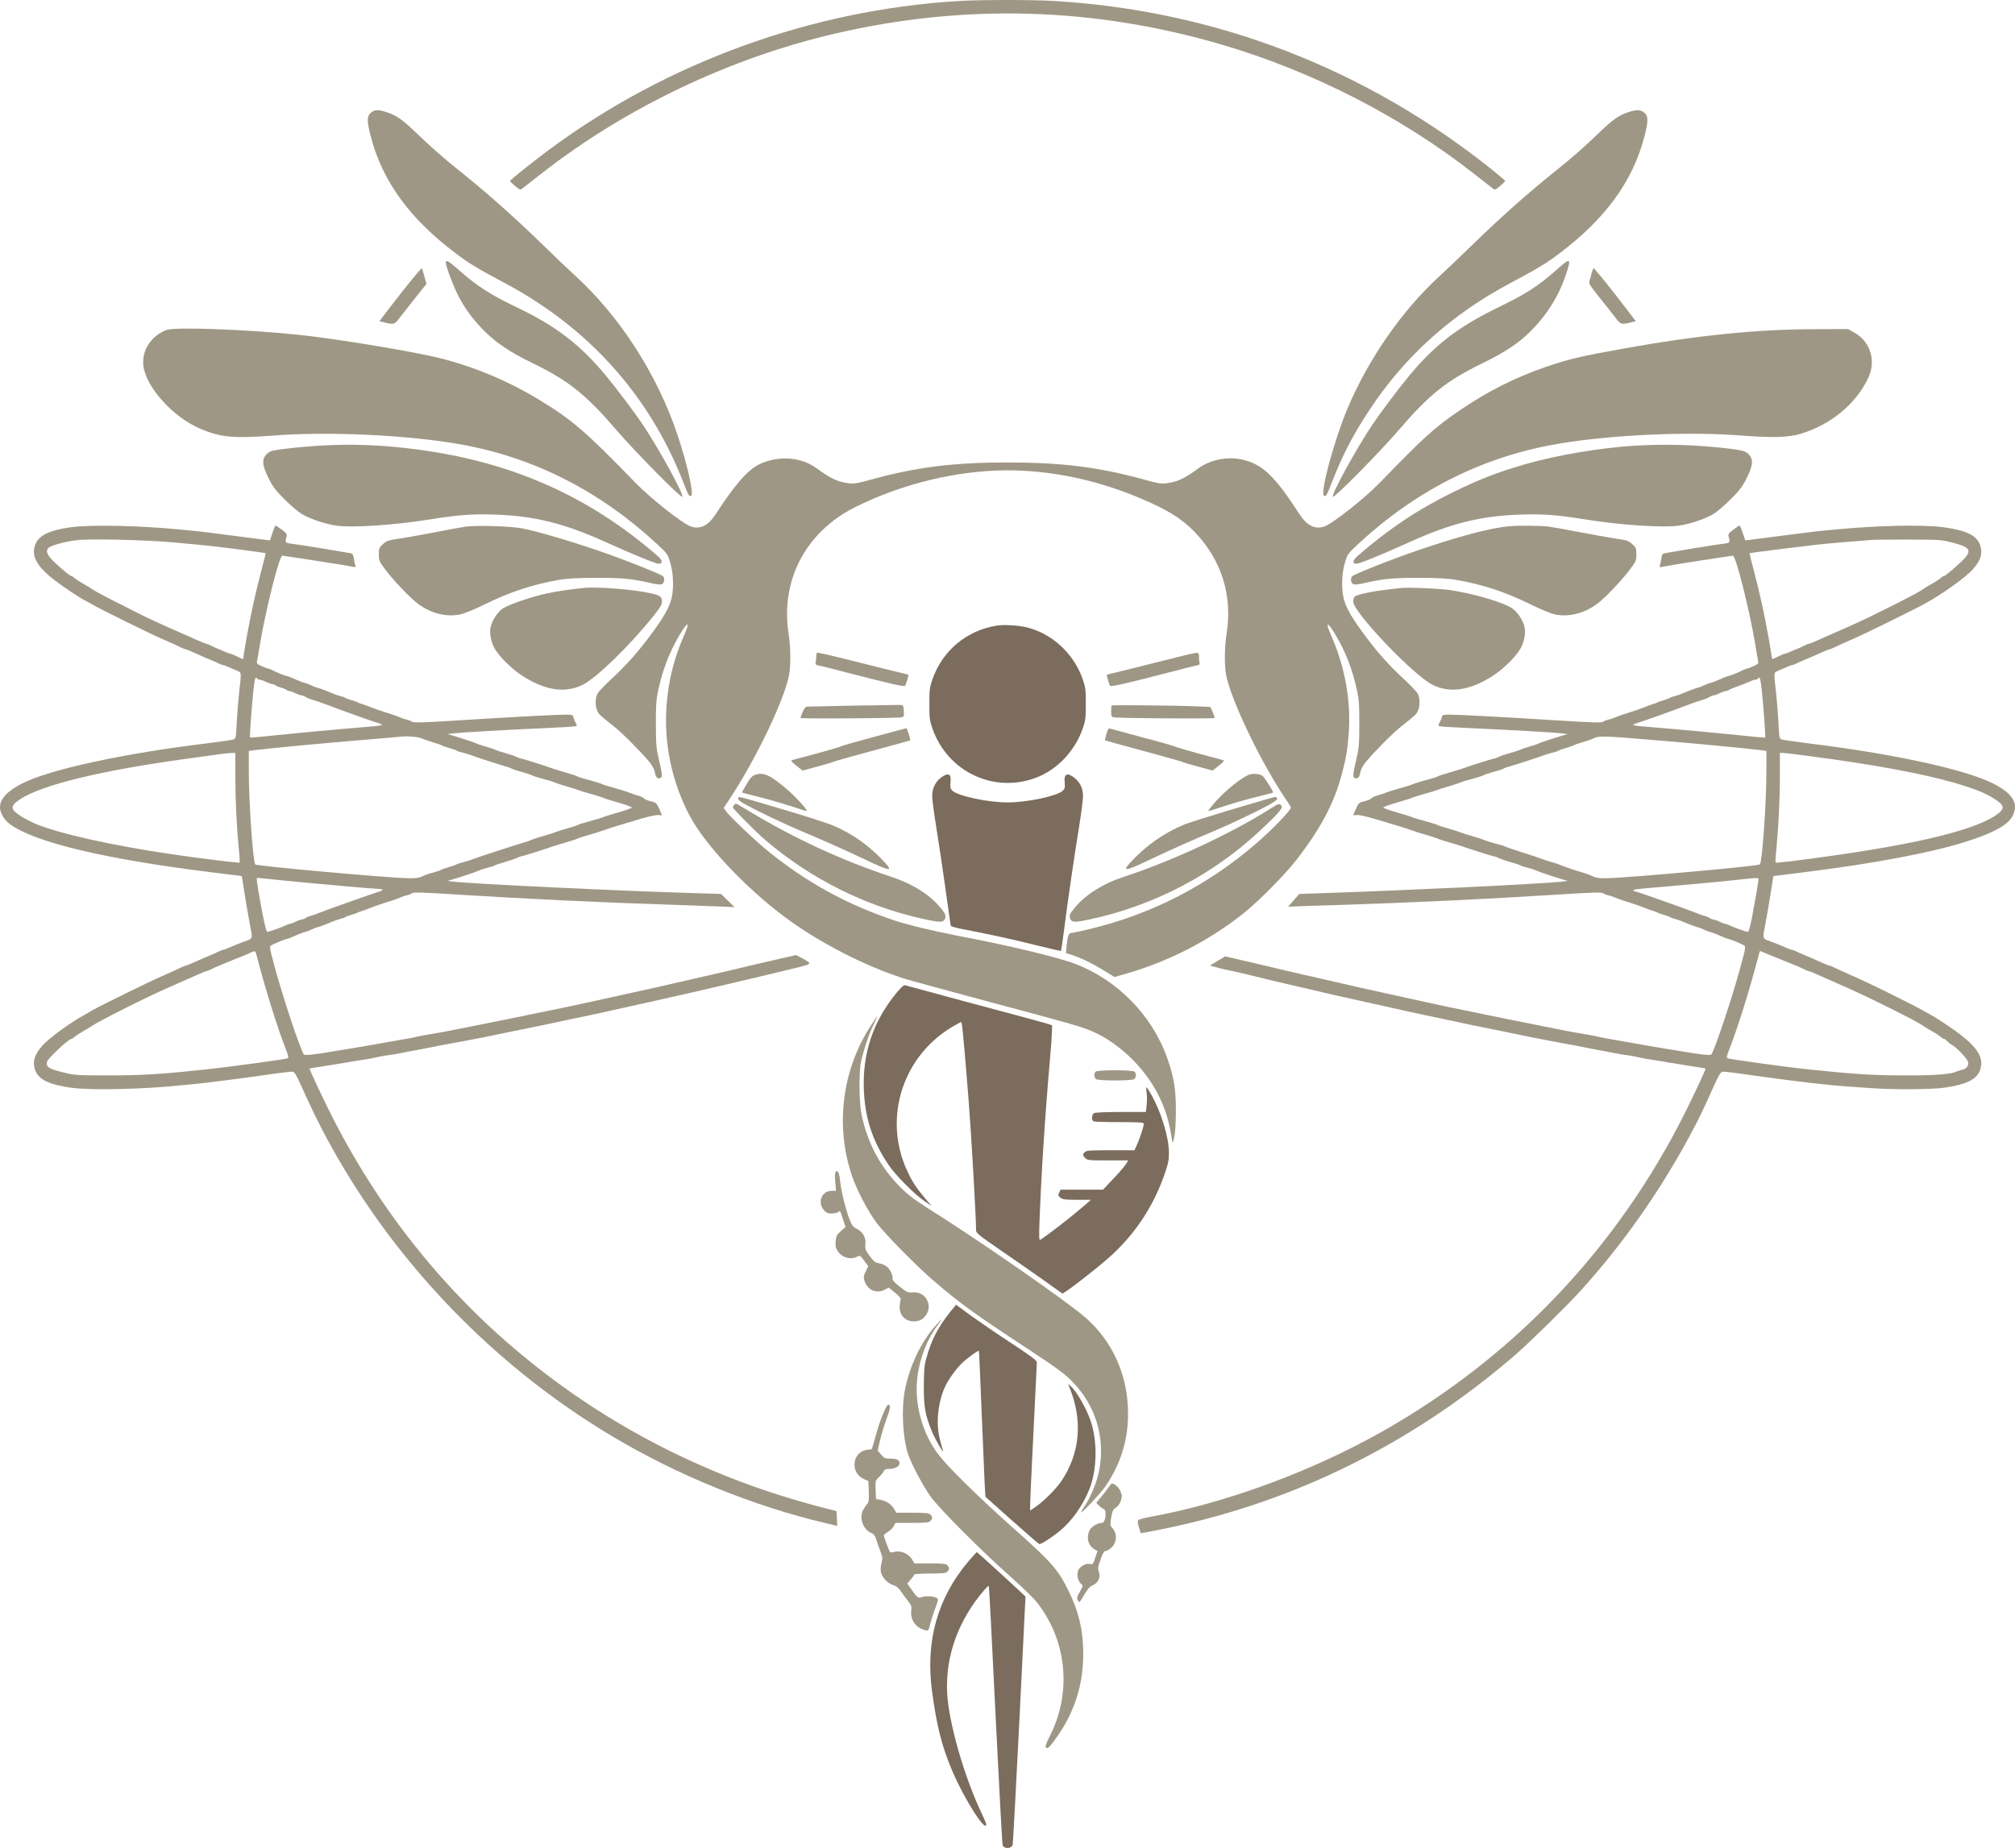 <?xml version="1.0" encoding="UTF-8"?> <svg xmlns="http://www.w3.org/2000/svg" width="447" height="410" viewBox="0 0 447 410" fill="none"> <path d="M212.657 0.228C180.091 2.176 147.949 13.839 121.875 33.169C118.104 35.966 113.134 39.937 113.134 40.162C113.134 40.237 113.634 40.736 114.258 41.261C115.382 42.185 115.407 42.185 115.981 41.735C116.306 41.486 118.104 40.062 120.002 38.589C138.708 23.928 161.909 12.865 185.285 7.445C214.056 0.752 242.802 1.601 271.098 9.918C291.277 15.862 310.807 25.877 327.04 38.589C328.938 40.062 330.736 41.486 331.061 41.735C331.636 42.185 331.661 42.185 332.784 41.261C333.409 40.736 333.908 40.237 333.908 40.162C333.908 40.062 332.635 38.988 331.111 37.739C302.915 15.162 269.574 2.301 233.636 0.203C228.716 -0.072 217.727 -0.072 212.657 0.228Z" fill="#9F9785"></path> <path d="M82.241 25.027C81.367 25.802 81.367 26.876 82.266 30.347C84.838 40.212 90.932 48.578 101.147 56.246C104.118 58.493 105.867 59.542 112.01 62.814C130.516 72.679 143.978 87.663 151.47 106.719C152.744 110.016 152.943 110.34 153.368 109.916C153.917 109.366 152.344 102.573 150.296 96.479C145.801 83.068 137.484 70.156 127.495 61.066C126.121 59.817 122.974 56.82 120.502 54.398C114.008 48.079 108.014 42.759 101.646 37.665C98.474 35.142 95.602 32.62 92.281 29.423C89.284 26.551 87.985 25.627 85.962 24.953C83.964 24.278 83.115 24.278 82.241 25.027Z" fill="#9F9785"></path> <path d="M361.03 24.953C359.057 25.627 357.734 26.576 354.762 29.423C351.44 32.62 348.568 35.142 345.396 37.665C339.028 42.759 333.034 48.079 326.541 54.398C324.068 56.82 320.921 59.817 319.548 61.066C311.107 68.733 303.539 79.647 298.869 90.76C295.997 97.628 292.875 109.116 293.674 109.916C294.099 110.34 294.299 110.016 295.572 106.719C297.945 100.7 300.293 96.205 303.939 90.735C311.731 78.972 321.995 69.757 335.032 62.814C341.176 59.542 342.924 58.493 345.896 56.246C356.11 48.578 362.204 40.212 364.777 30.347C365.676 26.876 365.676 25.802 364.802 25.027C363.927 24.278 363.003 24.278 361.03 24.953Z" fill="#9F9785"></path> <path d="M98.898 58.243C98.898 59.092 100.547 63.438 101.671 65.636C103.244 68.658 104.967 70.955 107.565 73.553C110.212 76.175 113.184 78.148 118.204 80.595C126.195 84.491 129.992 87.538 136.81 95.48C140.855 100.2 150.97 110.44 151.345 110.215C151.844 109.89 146.2 99.576 142.529 94.107C140.706 91.409 136.735 86.14 134.337 83.243C128.768 76.525 123.398 72.404 114.957 68.333C108.763 65.386 105.667 63.388 101.521 59.667C99.523 57.919 98.898 57.569 98.898 58.243Z" fill="#9F9785"></path> <path d="M345.522 59.667C341.351 63.388 338.629 65.161 332.285 68.233C323.544 72.479 318.324 76.5 312.705 83.243C310.308 86.14 306.337 91.409 304.514 94.107C300.842 99.576 295.198 109.89 295.698 110.215C296.072 110.44 306.187 100.2 310.233 95.48C317.051 87.538 320.847 84.491 328.839 80.595C333.858 78.148 336.83 76.175 339.478 73.553C343.199 69.832 345.771 65.711 347.37 60.941C348.618 57.219 348.419 57.094 345.522 59.667Z" fill="#9F9785"></path> <path d="M91.531 61.815C90.433 63.138 88.335 65.811 86.861 67.734L84.164 71.255L85.363 71.555C87.436 72.054 87.536 72.004 88.809 70.306C89.459 69.457 91.032 67.459 92.306 65.861L94.603 62.989L94.129 61.265C93.879 60.341 93.629 59.542 93.579 59.492C93.554 59.442 92.63 60.491 91.531 61.815Z" fill="#9F9785"></path> <path d="M353.139 60.416C352.989 61.016 352.764 61.84 352.639 62.239C352.414 62.889 352.564 63.163 354.712 65.861C355.986 67.459 357.584 69.457 358.233 70.306C359.507 72.004 359.607 72.054 361.68 71.555L362.879 71.255L360.206 67.759C358.083 64.962 354.837 60.916 353.613 59.542C353.513 59.417 353.288 59.817 353.139 60.416Z" fill="#9F9785"></path> <path d="M36.937 73.203C33.541 74.502 31.443 77.699 31.792 81.045C32.292 85.79 38.311 92.509 44.404 95.106C48.975 97.054 51.797 97.304 60.688 96.629C73.075 95.68 90.557 96.504 102.27 98.602C118.454 101.524 132.914 108.842 145.651 120.605C147.923 122.703 148.123 122.952 148.598 124.526C149.372 126.923 149.522 130.27 148.997 132.643C148.498 134.815 147.099 137.238 143.728 141.683C141.105 145.155 138.658 147.852 135.486 150.774C134.113 152.048 132.789 153.446 132.564 153.871C132.04 154.82 131.99 156.493 132.464 157.617C132.789 158.416 133.064 158.691 136.11 161.088C137.934 162.512 142.004 166.608 143.878 168.83C144.702 169.829 145.151 170.629 145.251 171.278C145.426 172.402 145.851 172.851 146.45 172.627C146.999 172.427 146.949 171.877 146.175 168.531C145.576 165.933 145.501 165.184 145.501 160.664C145.476 156.743 145.576 155.219 145.925 153.546C146.974 148.601 148.473 144.73 150.745 140.884C152.619 137.762 153.143 137.812 151.744 140.984C149.522 146.004 148.298 150.924 147.873 156.418C147.224 164.86 149.022 173.426 152.968 180.943C156.39 187.411 165.356 196.952 174.221 203.545C181.664 209.064 191.629 214.209 200.42 217.056C201.519 217.406 210.235 219.803 219.775 222.351C238.531 227.371 240.029 227.795 242.601 228.944C248.296 231.516 253.815 236.811 256.812 242.63C258.535 245.976 259.359 248.649 260.084 253.444C260.109 253.644 260.308 253.144 260.483 252.32C260.708 251.346 260.833 249.273 260.858 246.451C260.858 241.606 260.433 238.984 258.935 234.738C255.638 225.323 247.846 217.356 238.506 213.834C234.56 212.336 223.846 209.764 212.657 207.641C206.763 206.492 201.469 205.218 198.447 204.219C187.858 200.673 178.867 195.728 170.325 188.785C167.528 186.512 161.859 181.118 161.035 179.944L160.535 179.245L161.734 177.447C167.678 168.481 174.047 155.219 175.071 149.625C175.445 147.452 175.395 143.531 174.971 140.809C173.023 128.896 178.692 118.007 189.706 112.513C200.095 107.318 212.382 104.346 223.521 104.346C233.136 104.346 243.176 106.444 252.591 110.39C258.885 113.013 262.082 114.986 265.004 118.007C270.997 124.226 273.495 132.193 272.071 140.809C271.647 143.531 271.597 147.452 271.971 149.625C272.995 155.144 279.664 169.105 285.233 177.297C285.782 178.096 286.282 178.92 286.357 179.12C286.531 179.594 282.386 183.915 278.739 187.062C267.926 196.427 255.513 202.796 241.702 206.117C239.704 206.592 237.881 206.991 237.657 206.991C237.082 206.991 236.832 207.641 236.633 209.639L236.458 211.437L237.806 211.861C239.954 212.586 242.452 213.809 244.924 215.333L247.222 216.756L249.419 216.132C258.985 213.435 268.025 208.839 275.768 202.696C279.089 200.073 285.033 194.08 287.605 190.758C293 183.79 295.972 178.171 297.67 171.727C298.644 168.056 298.894 166.533 299.194 162.762C299.743 155.544 298.369 147.927 295.298 140.984C293.899 137.812 294.423 137.762 296.297 140.884C298.569 144.73 300.068 148.601 301.117 153.546C301.466 155.219 301.566 156.743 301.541 160.664C301.541 165.184 301.466 165.933 300.867 168.531C300.093 171.877 300.043 172.427 300.592 172.627C301.191 172.851 301.616 172.402 301.791 171.278C301.891 170.629 302.34 169.829 303.164 168.83C305.038 166.608 309.108 162.512 310.932 161.088C313.978 158.691 314.253 158.416 314.578 157.617C315.052 156.493 315.002 154.82 314.503 153.871C314.253 153.446 312.929 152.048 311.556 150.774C308.384 147.852 305.937 145.155 303.314 141.683C299.943 137.238 298.544 134.815 298.045 132.643C297.52 130.27 297.67 126.923 298.444 124.526C298.919 122.952 299.119 122.703 301.391 120.605C314.478 108.517 329.313 101.15 346.145 98.378C357.983 96.43 374.441 95.705 386.354 96.629C393.297 97.154 396.719 97.054 399.416 96.255C406.159 94.232 411.828 89.537 414.5 83.718C416.224 79.947 414.875 75.726 411.304 73.753L409.955 73.004L402.837 73.028C389.776 73.053 376.889 74.352 360.631 77.249C350.441 79.072 347.869 79.697 342.724 81.47C335.856 83.867 329.937 86.864 323.793 91.06C318.249 94.831 315.752 97.104 306.186 106.994C302.84 110.465 295.722 116.109 293.824 116.784C291.776 117.533 289.928 116.634 288.28 114.087C282.685 105.445 280.013 102.923 275.393 101.924C272.196 101.25 268.45 102.024 265.978 103.822C262.756 106.195 261.232 106.894 258.735 107.219C257.561 107.368 256.787 107.243 253.615 106.344C243.65 103.622 235.509 102.598 223.521 102.598C211.533 102.598 203.392 103.622 193.427 106.344C190.255 107.243 189.481 107.368 188.307 107.219C185.81 106.894 184.286 106.195 181.064 103.822C177.668 101.35 172.548 101 168.402 103.023C165.88 104.247 162.933 107.618 158.762 114.087C157.114 116.634 155.266 117.533 153.218 116.784C151.32 116.109 144.202 110.465 140.856 106.994C130.017 95.805 126.82 93.033 119.353 88.538C111.735 83.967 103.419 80.646 95.152 78.897C87.26 77.249 73.275 75.001 66.007 74.252C54.744 73.079 38.76 72.504 36.937 73.203Z" fill="#9F9785"></path> <path d="M70.803 98.877C69.03 98.977 65.883 99.252 63.835 99.501C60.638 99.876 60.039 100.001 59.414 100.525C57.966 101.749 58.041 103.123 59.764 106.469C60.563 108.018 61.312 108.992 63.186 110.84C64.484 112.138 66.207 113.587 66.982 114.061C68.905 115.16 72.126 116.259 74.574 116.609C78.195 117.133 87.686 116.484 95.528 115.21C101.646 114.236 104.593 114.012 109.638 114.161C118.554 114.436 125.247 116.109 134.612 120.38C139.982 122.827 145.476 125.075 146.126 125.075C147.075 125.075 147 124.301 145.951 123.402C130.716 110.116 113.559 102.498 92.78 99.751C84.963 98.702 78.12 98.427 70.803 98.877Z" fill="#9F9785"></path> <path d="M362.629 98.877C355.161 99.327 345.321 100.975 338.403 102.973C332.31 104.721 328.139 106.344 322.295 109.216C314.553 113.013 308.109 117.308 301.092 123.402C300.043 124.301 299.968 125.075 300.917 125.075C301.566 125.075 307.06 122.827 312.43 120.38C321.795 116.109 328.488 114.436 337.404 114.161C342.449 114.012 345.396 114.236 351.515 115.21C359.357 116.484 368.847 117.133 372.468 116.609C374.916 116.259 378.138 115.16 380.061 114.061C380.835 113.587 382.558 112.138 383.857 110.84C385.73 108.992 386.479 108.018 387.278 106.469C389.002 103.123 389.076 101.749 387.628 100.525C387.004 100.026 386.404 99.876 383.332 99.501C375.915 98.652 369.796 98.477 362.629 98.877Z" fill="#9F9785"></path> <path d="M15.859 116.959C10.14 117.733 7.842 119.131 7.542 122.053C7.342 124.101 8.816 126.224 12.213 128.796C14.061 130.22 17.957 132.792 18.731 133.142C18.931 133.242 19.68 133.641 20.354 134.041C22.052 135.065 34.14 141.009 36.088 141.808C36.837 142.108 39.485 143.307 40.284 143.706C40.683 143.906 41.083 144.056 41.208 144.056C41.333 144.056 42.182 144.405 43.131 144.83C44.779 145.579 45.953 146.079 47.202 146.603C47.551 146.728 48.151 147.003 48.525 147.203C48.925 147.402 49.349 147.552 49.474 147.552C49.624 147.552 50.199 147.752 50.773 148.027C51.347 148.277 52.197 148.626 52.646 148.826C53.57 149.226 53.57 149.051 53.071 153.421C52.871 155.194 52.621 158.291 52.521 160.239C52.371 163.561 52.321 163.836 51.847 164.035C51.547 164.16 48.9 164.535 45.953 164.909C27.297 167.182 11.164 170.679 4.995 173.775C1.623 175.474 0 177.222 0 179.145C0 180.344 0.949 181.942 2.198 182.841C7.717 186.887 23.201 190.583 46.977 193.53L53.645 194.354L54.194 197.876C54.494 199.799 55.019 202.871 55.368 204.719C56.093 208.44 56.167 208.19 54.194 208.889C52.971 209.339 52.671 209.464 50.898 210.213C50.249 210.513 49.624 210.738 49.474 210.738C49.349 210.738 48.925 210.887 48.525 211.087C48.151 211.287 47.377 211.637 46.827 211.861C45.603 212.361 45.279 212.511 43.131 213.46C42.182 213.884 41.333 214.234 41.208 214.234C41.083 214.234 40.683 214.384 40.284 214.584C39.584 214.933 37.686 215.807 35.838 216.607C32.767 217.955 22.352 223.075 20.429 224.174C19.905 224.474 19.055 224.973 18.556 225.248C15.184 227.146 10.739 230.417 9.365 232.016C7.917 233.714 7.417 234.863 7.542 236.236C7.842 239.183 10.115 240.557 16.108 241.356C20.329 241.906 31.917 241.656 39.834 240.807C40.533 240.757 41.532 240.657 42.082 240.607C45.304 240.307 54.369 239.158 60.813 238.209C62.736 237.935 64.559 237.735 64.884 237.76C65.358 237.835 65.708 238.409 66.906 241.081C70.153 248.299 72.526 252.894 76.122 258.938C90.607 283.263 111.536 304.192 135.861 318.677C150.346 327.318 167.179 334.161 183.212 337.932L185.735 338.532L185.66 336.883L185.585 335.26L182.413 334.436C157.439 327.993 134.787 316.454 115.382 300.271C97.85 285.661 83.614 267.604 73.175 246.726C71.377 243.154 68.68 237.36 68.68 237.086C68.68 237.036 68.954 236.986 72.925 236.361C74.224 236.162 76.022 235.862 76.921 235.712C77.82 235.537 78.819 235.387 79.169 235.337C80.642 235.138 82.865 234.738 83.789 234.513C84.339 234.363 85.413 234.189 86.162 234.089C86.911 234.014 88.26 233.789 89.159 233.589C90.058 233.389 91.506 233.115 92.405 232.965C93.305 232.815 94.753 232.515 95.652 232.34C96.551 232.166 98 231.866 98.899 231.716C99.798 231.541 101.371 231.267 102.395 231.067C103.419 230.867 104.893 230.592 105.642 230.442C106.391 230.318 108.039 229.993 109.263 229.718C110.512 229.468 112.41 229.069 113.509 228.844C117.305 228.095 122 227.121 126.121 226.222C127.295 225.972 129.417 225.522 130.866 225.223C133.314 224.723 134.687 224.399 141.605 222.85C143.054 222.55 145.576 221.976 147.224 221.601C153.318 220.278 171.874 215.907 177.269 214.559C180.116 213.834 180.141 213.784 177.993 212.611L176.619 211.886L174.047 212.461C172.623 212.785 169.651 213.46 167.454 213.984C165.256 214.509 161.934 215.283 160.086 215.732C158.238 216.157 155.091 216.881 153.093 217.331C147.674 218.605 143.054 219.628 135.611 221.252C134.312 221.527 132.065 222.026 130.616 222.351C127.42 223.05 123.948 223.799 121.126 224.349C119.952 224.573 118.054 224.973 116.88 225.223C115.707 225.472 113.808 225.872 112.635 226.097C111.461 226.322 109.788 226.671 108.889 226.846C107.989 227.021 106.316 227.371 105.142 227.595C103.969 227.82 102.295 228.17 101.396 228.345C99.298 228.769 97.45 229.119 95.278 229.468C94.328 229.618 93.13 229.843 92.655 229.968C92.181 230.093 91.107 230.318 90.283 230.442C88.859 230.692 87.735 230.892 84.489 231.466C83.689 231.616 82.416 231.841 81.666 231.966C80.917 232.091 79.569 232.315 78.669 232.465C77.77 232.64 76.771 232.79 76.422 232.84C76.072 232.89 75.173 233.04 74.424 233.165C69.779 233.989 67.581 234.214 67.381 233.914C66.507 232.515 62.736 221.177 60.963 214.609C59.664 209.789 59.689 209.963 60.438 209.589C61.387 209.114 62.736 208.565 63.435 208.365C63.785 208.29 64.284 208.115 64.559 207.99C66.482 207.141 67.531 206.742 67.781 206.742C67.93 206.717 68.505 206.517 69.054 206.242C69.604 205.967 70.153 205.768 70.303 205.743C70.528 205.743 72.501 205.018 74.049 204.344C74.474 204.169 75.148 203.945 75.548 203.845C75.972 203.745 76.422 203.595 76.547 203.495C76.697 203.37 77.296 203.145 77.92 202.971C78.545 202.796 79.169 202.571 79.294 202.496C79.444 202.396 79.993 202.171 80.543 202.021C81.092 201.847 81.766 201.597 82.041 201.472C82.665 201.197 85.113 200.348 86.786 199.849C87.485 199.624 88.385 199.299 88.834 199.099C89.259 198.9 89.958 198.675 90.382 198.6C90.807 198.5 91.232 198.325 91.306 198.225C91.506 197.901 93.554 197.951 102.07 198.5C116.755 199.424 134.088 200.248 148.972 200.723C153.368 200.873 158.313 201.047 159.961 201.122L162.958 201.247L161.46 199.799L159.961 198.325L154.217 198.15C137.934 197.676 104.943 196.103 100.647 195.603L99.273 195.428L100.397 195.104C102.345 194.529 105.492 193.48 106.266 193.131C106.691 192.931 107.59 192.656 108.264 192.481C108.963 192.331 109.638 192.107 109.763 191.982C109.912 191.882 110.886 191.557 111.96 191.258C113.009 190.958 114.183 190.558 114.583 190.358C114.957 190.184 115.382 190.009 115.532 190.009C115.781 190.009 121.126 188.335 122.749 187.736C123.174 187.586 124.448 187.212 125.621 186.862C126.795 186.537 127.919 186.163 128.119 186.038C128.319 185.938 129.567 185.538 130.866 185.164C132.165 184.789 133.463 184.39 133.738 184.265C134.013 184.14 135.411 183.665 136.86 183.241C138.308 182.816 140.781 182.067 142.354 181.592C143.978 181.118 145.576 180.768 146.05 180.818C146.475 180.868 146.85 180.893 146.85 180.868C146.85 180.843 146.575 180.219 146.25 179.445C145.651 178.146 145.576 178.071 144.377 177.771C143.703 177.621 143.004 177.322 142.829 177.122C142.679 176.922 142.08 176.647 141.505 176.498C140.956 176.348 140.156 176.073 139.732 175.898C139.332 175.723 137.859 175.249 136.485 174.874C135.112 174.5 133.888 174.125 133.738 174.025C133.613 173.925 132.389 173.526 131.016 173.151C129.667 172.801 128.369 172.402 128.144 172.277C127.919 172.127 126.795 171.752 125.621 171.428C124.448 171.078 123.174 170.704 122.749 170.554C120.776 169.829 115.831 168.281 115.557 168.281C115.407 168.281 114.932 168.106 114.533 167.906C114.133 167.707 113.134 167.357 112.285 167.132C111.461 166.907 110.437 166.583 110.012 166.408C109.613 166.208 108.589 165.859 107.765 165.634C106.941 165.409 106.091 165.134 105.892 165.009C105.517 164.81 102.395 163.761 100.397 163.186L99.273 162.862L100.647 162.687C102.37 162.487 112.884 161.888 120.876 161.538C124.248 161.388 127.245 161.213 127.519 161.138C128.069 161.038 128.069 161.038 127.594 160.114C127.345 159.615 127.12 159.04 127.12 158.866C127.12 158.641 126.645 158.541 125.497 158.541C123.524 158.541 112.81 159.115 102.195 159.79C93.529 160.339 91.506 160.389 91.306 160.064C91.232 159.965 90.807 159.79 90.382 159.69C89.958 159.615 89.259 159.39 88.834 159.19C88.385 158.991 87.485 158.666 86.786 158.441C85.113 157.942 82.665 157.092 82.041 156.818C81.766 156.693 81.092 156.443 80.543 156.268C79.993 156.118 79.444 155.894 79.294 155.794C79.169 155.719 78.545 155.494 77.92 155.319C77.296 155.144 76.697 154.92 76.547 154.795C76.422 154.695 75.972 154.545 75.548 154.445C75.148 154.345 74.474 154.121 74.049 153.946C72.501 153.271 70.528 152.547 70.303 152.547C70.153 152.522 69.604 152.322 69.054 152.048C68.505 151.773 67.93 151.573 67.781 151.548C67.531 151.548 66.482 151.149 64.559 150.299C64.284 150.175 63.785 150 63.435 149.925C62.711 149.725 61.337 149.176 60.363 148.651C59.964 148.451 59.539 148.301 59.414 148.301C59.264 148.301 58.665 148.077 58.041 147.777C57.017 147.327 56.917 147.203 57.042 146.603C57.117 146.229 57.416 144.53 57.691 142.807C58.94 135.29 62.011 123.127 62.636 123.277C62.811 123.302 64.084 123.502 65.508 123.702C66.906 123.926 69.129 124.251 70.428 124.451C71.727 124.676 73.824 125 75.048 125.175C76.297 125.375 77.671 125.625 78.145 125.725C78.919 125.874 78.994 125.849 78.819 125.45C78.719 125.175 78.57 124.501 78.495 123.901C78.37 123.027 78.245 122.828 77.695 122.728C77.021 122.603 72.426 121.829 71.552 121.679C71.277 121.654 70.278 121.479 69.304 121.329C67.531 121.029 67.156 120.979 64.684 120.63C63.235 120.43 63.21 120.38 63.56 119.056C63.71 118.482 63.585 118.282 62.486 117.483C61.812 116.984 61.187 116.584 61.112 116.584C61.038 116.584 60.738 117.333 60.438 118.232L59.889 119.881L58.84 119.756C58.29 119.706 56.068 119.406 53.945 119.131C49.899 118.582 43.805 117.833 42.082 117.683C41.532 117.633 40.459 117.533 39.709 117.458C30.694 116.584 20.279 116.384 15.859 116.959ZM38.461 120.33C41.408 120.605 44.854 120.93 46.078 121.054C49.05 121.354 58.79 122.628 58.915 122.728C58.965 122.778 58.54 124.526 57.966 126.624C56.642 131.644 55.593 136.464 54.669 141.683C54.269 144.006 53.945 146.004 53.945 146.129C53.945 146.304 53.795 146.254 52.246 145.479C51.772 145.255 51.297 145.055 51.173 145.055C51.023 145.055 50.398 144.83 49.749 144.53C49.1 144.256 48.3 143.906 47.951 143.781C47.601 143.631 47.002 143.357 46.627 143.157C46.228 142.957 45.828 142.807 45.703 142.807C45.578 142.807 44.729 142.457 43.78 142.033C42.856 141.633 41.857 141.184 41.582 141.059C37.262 139.161 36.587 138.861 34.465 137.887C32.342 136.888 31.543 136.514 30.843 136.139C30.569 135.989 29.27 135.34 27.971 134.69C23.626 132.518 21.103 131.194 20.354 130.645C19.93 130.37 19.055 129.82 18.356 129.446C17.682 129.071 16.883 128.547 16.583 128.297C16.308 128.022 15.984 127.822 15.884 127.822C15.609 127.822 14.285 126.749 12.362 125C10.514 123.302 10.065 122.353 10.689 121.604C11.164 121.029 14.385 120.155 17.108 119.831C20.005 119.481 32.567 119.781 38.461 120.33ZM57.067 150.549C57.142 150.674 57.416 150.799 57.641 150.799C57.866 150.824 58.515 151.024 59.065 151.298C59.614 151.573 60.263 151.773 60.488 151.798C60.713 151.798 60.963 151.898 61.038 152.023C61.112 152.123 61.687 152.372 62.311 152.547C62.936 152.722 63.51 152.972 63.585 153.072C63.66 153.196 63.91 153.296 64.134 153.296C64.359 153.321 65.008 153.521 65.558 153.796C66.107 154.071 66.732 154.27 66.931 154.295C67.156 154.295 67.531 154.445 67.806 154.62C68.08 154.82 68.755 155.095 69.304 155.244C69.853 155.394 71.552 155.969 73.05 156.543C76.572 157.892 81.691 159.715 83.29 160.214C83.989 160.414 84.638 160.664 84.738 160.789C84.863 160.889 84.014 161.038 82.865 161.138C75.248 161.763 65.758 162.637 61.062 163.136C58.041 163.461 55.518 163.686 55.468 163.636C55.343 163.511 55.843 156.593 56.242 152.897C56.517 150.474 56.692 149.95 57.067 150.549ZM93.679 163.861C94.154 164.085 95.203 164.435 96.027 164.685C96.851 164.909 97.65 165.184 97.775 165.284C97.925 165.384 98.699 165.659 99.523 165.908C100.347 166.133 101.146 166.408 101.271 166.533C101.421 166.633 102.095 166.857 102.77 167.007C103.469 167.182 104.368 167.457 104.768 167.632C105.467 167.931 111.211 169.779 112.635 170.179C112.984 170.254 113.384 170.429 113.509 170.529C113.659 170.629 114.658 170.978 115.756 171.253C116.83 171.553 117.854 171.902 118.004 172.002C118.129 172.127 119.203 172.452 120.377 172.776C121.551 173.076 122.699 173.426 122.924 173.551C123.174 173.676 124.348 174.075 125.546 174.425C126.77 174.749 127.969 175.149 128.244 175.274C128.518 175.399 129.817 175.798 131.116 176.148C132.414 176.523 133.588 176.872 133.738 176.972C133.863 177.072 135.386 177.547 137.11 178.046C138.833 178.521 140.206 179.045 140.181 179.17C140.132 179.295 138.733 179.794 137.06 180.269C135.361 180.743 133.888 181.218 133.738 181.318C133.613 181.393 132.364 181.767 130.991 182.142C129.617 182.516 128.394 182.891 128.244 182.991C128.119 183.091 127.095 183.441 125.996 183.74C124.897 184.04 123.598 184.464 123.124 184.639C122.649 184.839 121.401 185.239 120.377 185.513C119.353 185.813 118.179 186.188 117.754 186.387C117.355 186.562 116.73 186.787 116.381 186.862C115.057 187.237 105.492 190.333 104.768 190.658C104.368 190.833 103.469 191.108 102.77 191.282C102.095 191.432 101.421 191.657 101.271 191.757C101.146 191.882 100.347 192.157 99.523 192.381C98.699 192.631 97.925 192.906 97.775 193.006C97.65 193.131 96.851 193.38 96.027 193.605C95.178 193.805 94.129 194.18 93.654 194.429C92.98 194.779 92.255 194.879 90.407 194.829C85.987 194.754 57.042 192.157 56.642 191.782C56.117 191.332 55.194 178.046 55.194 171.128V166.608L56.392 166.433C59.339 166.058 73.025 164.76 80.168 164.185C84.489 163.836 88.434 163.486 88.909 163.436C90.482 163.261 92.805 163.461 93.679 163.861ZM52.197 172.077C52.197 177.372 52.496 183.316 52.971 188.335C53.146 189.934 53.221 191.332 53.146 191.382C53.021 191.507 44.155 190.408 38.086 189.509C24.8 187.561 13.162 184.964 7.892 182.766C6.843 182.317 5.345 181.542 4.545 181.018C2.223 179.52 2.223 178.77 4.52 177.272C9.49 174.075 22.352 170.953 41.582 168.306C50.124 167.107 50.273 167.107 51.273 167.057L52.197 167.032V172.077ZM63.26 195.378C69.204 195.978 83.49 197.251 84.439 197.251C85.138 197.251 84.813 197.651 83.989 197.851C83.19 198.051 71.702 202.121 70.553 202.621C70.153 202.821 69.479 203.045 69.054 203.145C68.655 203.245 68.08 203.47 67.806 203.645C67.531 203.845 67.156 203.994 66.931 203.994C66.732 204.019 66.107 204.219 65.558 204.494C65.008 204.769 64.409 204.968 64.234 204.993C64.059 204.993 63.735 205.093 63.485 205.243C62.861 205.593 59.689 206.742 59.314 206.742C59.015 206.742 58.365 203.77 57.316 197.626C56.917 195.154 56.867 194.754 57.092 194.754C57.166 194.754 59.939 195.029 63.26 195.378ZM56.942 212.036C58.815 219.279 61.462 227.77 63.385 232.715C64.01 234.263 64.059 234.613 63.785 234.788C63.435 234.988 51.248 236.661 46.328 237.185C35.763 238.334 31.568 238.584 23.601 238.584C16.783 238.559 16.533 238.559 13.786 237.86C10.814 237.111 10.214 236.711 10.414 235.587C10.564 234.838 15.234 230.467 15.884 230.467C15.984 230.467 16.308 230.268 16.583 229.993C16.883 229.743 17.682 229.219 18.356 228.844C19.055 228.469 19.93 227.92 20.329 227.645C21.828 226.596 32.067 221.427 37.212 219.154C38.011 218.804 40.309 217.805 41.582 217.231C41.857 217.106 42.856 216.657 43.78 216.257C44.729 215.832 45.578 215.483 45.703 215.483C45.828 215.483 46.228 215.333 46.627 215.133C47.252 214.808 47.751 214.584 49.699 213.784C50.049 213.635 50.948 213.26 51.697 212.96C54.294 211.936 54.569 211.836 55.443 211.412C56.642 210.862 56.642 210.862 56.942 212.036Z" fill="#9F9785"></path> <path d="M103.145 116.859C102.245 116.984 99.273 117.533 96.526 118.083C93.779 118.607 90.258 119.231 88.684 119.481C86.087 119.856 85.737 119.981 84.938 120.73C84.114 121.479 84.039 121.654 84.039 123.003C84.039 124.376 84.114 124.551 85.488 126.374C87.486 129.021 91.057 132.743 92.88 134.066C95.652 136.089 98.924 136.913 101.971 136.339C102.945 136.139 104.943 135.34 107.39 134.141C113.209 131.294 118.029 129.696 123.998 128.647C125.871 128.322 127.944 128.222 132.24 128.197C138.084 128.197 140.057 128.372 144.302 129.346C145.826 129.696 146.5 129.746 146.875 129.571C147.349 129.296 147.499 128.447 147.149 127.898C146.875 127.473 138.284 124.051 132.39 122.053C125.946 119.856 118.654 117.733 115.732 117.208C113.059 116.709 105.467 116.509 103.145 116.859Z" fill="#9F9785"></path> <path d="M334.657 116.759C330.412 117.183 323.893 118.907 314.653 122.053C308.759 124.051 300.168 127.473 299.893 127.898C299.543 128.447 299.693 129.296 300.168 129.571C300.542 129.746 301.217 129.696 302.74 129.346C306.986 128.372 308.959 128.197 314.803 128.197C319.098 128.222 321.171 128.322 323.044 128.647C329.013 129.696 333.833 131.294 339.652 134.141C342.1 135.34 344.098 136.139 345.072 136.339C348.119 136.913 351.39 136.089 354.162 134.066C355.986 132.743 359.557 129.021 361.555 126.374C362.928 124.551 363.003 124.376 363.003 123.003C363.003 121.654 362.928 121.479 362.104 120.73C361.305 119.981 360.955 119.856 358.358 119.481C356.785 119.231 353.263 118.607 350.516 118.083C347.769 117.533 344.647 116.984 343.573 116.834C341.75 116.609 336.655 116.559 334.657 116.759Z" fill="#9F9785"></path> <path d="M384.532 117.508C383.483 118.282 383.333 118.482 383.483 119.056C383.832 120.38 383.807 120.43 382.359 120.63C379.886 120.979 379.512 121.029 377.739 121.329C376.79 121.479 375.766 121.654 375.491 121.679C374.617 121.828 370.022 122.603 369.347 122.727C368.798 122.827 368.673 123.027 368.548 123.901C368.473 124.501 368.323 125.175 368.223 125.45C368.049 125.849 368.123 125.874 368.898 125.724C369.372 125.625 370.796 125.375 372.044 125.175C373.318 124.975 375.416 124.651 376.665 124.451C377.938 124.251 380.136 123.926 381.535 123.701C382.958 123.502 384.232 123.302 384.407 123.277C385.031 123.127 388.103 135.29 389.352 142.807C389.626 144.53 389.926 146.228 390.001 146.603C390.126 147.202 390.026 147.327 389.002 147.777C388.378 148.077 387.778 148.301 387.628 148.301C387.504 148.301 387.079 148.451 386.679 148.651C385.705 149.175 384.332 149.725 383.608 149.925C383.258 150 382.758 150.174 382.484 150.299C380.561 151.148 379.512 151.548 379.262 151.548C379.112 151.573 378.538 151.773 377.988 152.047C377.439 152.322 376.889 152.522 376.74 152.547C376.515 152.547 374.542 153.271 372.993 153.946C372.594 154.12 371.92 154.345 371.495 154.445C371.095 154.545 370.646 154.695 370.496 154.795C370.371 154.92 369.747 155.144 369.122 155.319C368.498 155.494 367.899 155.719 367.749 155.794C367.624 155.894 367.05 156.118 366.5 156.268C365.951 156.443 365.276 156.693 365.002 156.818C364.377 157.092 361.93 157.941 360.257 158.441C359.582 158.666 358.658 158.99 358.209 159.19C357.784 159.39 357.085 159.615 356.66 159.69C356.236 159.79 355.811 159.964 355.736 160.064C355.536 160.389 353.513 160.339 344.847 159.79C334.233 159.115 323.519 158.541 321.546 158.541C320.397 158.541 319.923 158.641 319.923 158.865C319.923 159.04 319.698 159.615 319.448 160.114C318.974 161.038 318.974 161.038 319.523 161.138C319.798 161.213 322.795 161.388 326.166 161.538C334.158 161.887 344.672 162.487 346.396 162.687L347.769 162.861L346.645 163.186C344.647 163.76 341.526 164.809 341.151 165.009C340.951 165.134 340.102 165.409 339.278 165.634C338.454 165.858 337.455 166.208 337.03 166.408C336.631 166.583 335.582 166.907 334.758 167.132C333.908 167.357 332.91 167.706 332.51 167.906C332.11 168.106 331.636 168.281 331.486 168.281C331.211 168.281 326.266 169.829 324.293 170.554C323.894 170.703 322.595 171.078 321.421 171.428C320.247 171.752 319.124 172.127 318.899 172.277C318.674 172.402 317.375 172.801 316.027 173.151C314.653 173.525 313.454 173.925 313.305 174.025C313.18 174.125 311.931 174.499 310.557 174.874C309.184 175.249 307.735 175.723 307.311 175.898C306.911 176.073 306.087 176.348 305.538 176.497C304.963 176.647 304.364 176.922 304.214 177.122C304.039 177.322 303.34 177.621 302.64 177.771C301.442 178.071 301.367 178.146 300.792 179.444C300.468 180.169 300.193 180.818 300.193 180.843C300.193 180.893 300.568 180.868 301.017 180.818C301.467 180.768 303.065 181.118 304.688 181.592C306.262 182.067 308.734 182.816 310.183 183.241C311.631 183.665 313.03 184.14 313.305 184.264C313.579 184.389 314.878 184.789 316.177 185.164C317.475 185.538 318.724 185.938 318.924 186.038C319.124 186.163 320.247 186.537 321.421 186.862C322.595 187.211 323.894 187.586 324.293 187.736C325.917 188.335 331.261 190.009 331.511 190.009C331.661 190.009 332.085 190.183 332.46 190.358C332.86 190.558 334.033 190.958 335.082 191.257C336.156 191.557 337.13 191.882 337.28 191.982C337.405 192.106 338.104 192.331 338.778 192.481C339.478 192.656 340.377 192.931 340.776 193.13C341.551 193.48 344.697 194.529 346.645 195.103L347.769 195.428L346.396 195.603C342.275 196.077 311.881 197.551 293.4 198.15L288.23 198.325L286.982 199.749L285.758 201.172L287.656 201.072C288.705 201.047 293.3 200.872 297.82 200.748C312.705 200.273 330.112 199.449 344.972 198.5C353.488 197.95 355.536 197.901 355.736 198.225C355.811 198.325 356.236 198.5 356.66 198.6C357.085 198.675 357.784 198.899 358.209 199.099C358.658 199.299 359.582 199.624 360.257 199.849C361.93 200.348 364.377 201.197 365.002 201.472C365.276 201.597 365.951 201.846 366.5 202.021C367.05 202.171 367.624 202.396 367.749 202.496C367.899 202.571 368.498 202.796 369.122 202.97C369.747 203.145 370.371 203.37 370.496 203.495C370.646 203.595 371.095 203.745 371.495 203.844C371.92 203.944 372.594 204.169 372.993 204.344C374.542 205.018 376.515 205.742 376.74 205.742C376.889 205.767 377.439 205.967 377.988 206.242C378.538 206.517 379.112 206.716 379.262 206.741C379.512 206.741 380.561 207.141 382.484 207.99C382.758 208.115 383.258 208.29 383.608 208.365C384.307 208.565 385.656 209.114 386.605 209.589C387.354 209.963 387.379 209.788 386.08 214.608C384.307 221.177 380.536 232.515 379.662 233.914C379.462 234.213 377.264 233.989 372.619 233.164C371.87 233.04 370.971 232.89 370.621 232.84C370.271 232.79 369.272 232.64 368.373 232.465C367.474 232.315 366.126 232.091 365.376 231.966C364.627 231.841 363.353 231.616 362.579 231.466C359.307 230.892 358.184 230.692 356.76 230.442C355.936 230.317 354.862 230.093 354.388 229.968C353.913 229.843 352.739 229.618 351.765 229.468C349.592 229.119 347.744 228.769 345.646 228.344C344.747 228.17 343.074 227.82 341.9 227.595C340.727 227.37 339.053 227.021 338.154 226.846C337.255 226.671 335.582 226.321 334.408 226.097C333.234 225.872 331.336 225.472 330.162 225.223C328.989 224.973 327.09 224.573 325.917 224.348C323.095 223.799 319.623 223.05 316.426 222.35C314.978 222.026 312.73 221.526 311.431 221.252C303.989 219.628 299.369 218.604 293.949 217.331C291.951 216.881 288.805 216.157 286.957 215.732C285.108 215.283 281.787 214.509 279.589 213.984C277.391 213.46 274.719 212.86 273.67 212.61L271.747 212.186L270.074 213.21L268.401 214.209L269.749 214.583C270.498 214.808 271.697 215.083 272.446 215.233C273.171 215.358 275.543 215.907 277.691 216.432C279.839 216.981 283.385 217.83 285.583 218.33C287.781 218.854 291.202 219.653 293.2 220.103C295.198 220.577 298.17 221.252 299.818 221.601C301.467 221.976 303.989 222.55 305.438 222.85C312.356 224.398 313.729 224.723 316.177 225.223C317.625 225.522 319.748 225.972 320.922 226.222C323.694 226.846 328.714 227.895 333.534 228.844C334.633 229.069 336.556 229.468 337.78 229.718C339.028 229.993 340.652 230.317 341.401 230.442C342.15 230.592 343.624 230.867 344.647 231.067C345.671 231.266 347.245 231.541 348.144 231.716C349.043 231.866 350.492 232.165 351.391 232.34C352.29 232.515 353.738 232.815 354.637 232.965C355.536 233.114 356.985 233.389 357.884 233.589C358.783 233.789 360.132 234.014 360.881 234.088C361.63 234.188 362.704 234.363 363.253 234.513C364.177 234.738 366.4 235.137 367.874 235.337C368.223 235.387 369.222 235.537 370.121 235.712C371.02 235.862 372.819 236.161 374.117 236.361C378.088 236.985 378.363 237.035 378.363 237.085C378.363 237.36 375.666 243.154 373.868 246.726C358.808 276.845 335.782 301.12 306.561 317.628C290.903 326.469 271.922 333.462 255.239 336.509C253.94 336.758 252.742 337.058 252.567 337.208C252.317 337.433 252.342 337.782 252.642 338.806L253.041 340.13L254.065 339.98C254.64 339.88 256.962 339.431 259.235 338.956C287.581 332.987 313.429 320.125 335.906 300.795C339.153 297.998 346.845 290.456 350.242 286.785C359.607 276.545 368.024 264.657 374.817 252.045C376.914 248.149 377.639 246.651 380.136 241.081C381.335 238.409 381.685 237.835 382.159 237.76C382.484 237.735 384.307 237.935 386.23 238.209C392.673 239.158 401.739 240.307 404.961 240.607C405.51 240.657 406.534 240.757 407.208 240.832C408.432 240.956 409.531 241.031 415.45 241.431C420.195 241.756 428.187 241.706 430.934 241.356C436.928 240.557 439.201 239.183 439.5 236.236C439.7 234.188 438.227 232.066 434.83 229.493C432.982 228.07 429.086 225.497 428.312 225.148C428.112 225.048 427.388 224.648 426.688 224.249C424.815 223.125 414.676 218.105 411.204 216.606C409.356 215.807 407.458 214.933 406.759 214.583C406.359 214.384 405.96 214.234 405.835 214.234C405.71 214.234 404.861 213.884 403.912 213.46C402.264 212.71 401.09 212.211 399.841 211.686C399.491 211.562 398.892 211.287 398.517 211.087C398.118 210.887 397.693 210.737 397.568 210.737C397.418 210.737 396.794 210.513 396.145 210.213C394.372 209.464 394.072 209.339 392.848 208.889C390.875 208.19 390.95 208.44 391.674 204.719C392.024 202.87 392.548 199.799 392.848 197.876L393.398 194.354L400.066 193.53C416.099 191.532 429.086 189.06 436.803 186.512C442.547 184.639 445.569 182.891 446.518 180.943C447.842 178.196 446.468 175.998 442.048 173.775C435.879 170.678 419.746 167.182 401.09 164.909C398.143 164.535 395.495 164.16 395.196 164.035C394.721 163.835 394.671 163.561 394.521 160.239C394.422 158.291 394.172 155.194 393.972 153.421C393.473 149.051 393.473 149.225 394.422 148.826C394.846 148.626 395.695 148.276 396.27 148.027C396.844 147.752 397.418 147.552 397.568 147.552C397.693 147.552 398.118 147.402 398.517 147.202C398.892 147.003 399.666 146.653 400.216 146.428C401.439 145.929 401.764 145.779 403.912 144.83C404.861 144.405 405.71 144.056 405.835 144.056C405.96 144.056 406.359 143.906 406.759 143.706C407.558 143.306 410.205 142.108 410.955 141.808C412.578 141.159 424.291 135.414 426.938 133.966C430.884 131.818 436.129 128.047 437.677 126.274C439.126 124.576 439.625 123.427 439.5 122.053C439.201 119.106 436.928 117.733 430.984 116.958C426.514 116.359 416.449 116.584 407.333 117.458C406.584 117.533 405.51 117.633 404.961 117.683C403.238 117.833 397.144 118.582 393.098 119.131C390.975 119.406 388.752 119.706 388.203 119.756L387.154 119.88L386.605 118.232C386.305 117.333 385.98 116.584 385.905 116.584C385.805 116.584 385.181 117.008 384.532 117.508ZM433.307 120.43C437.353 121.479 437.627 122.253 434.805 124.875C432.807 126.723 431.434 127.822 431.159 127.822C431.059 127.822 430.734 128.022 430.46 128.297C430.16 128.547 429.386 129.071 428.686 129.446C428.012 129.82 427.163 130.32 426.813 130.569C426.139 131.044 424.765 131.843 423.192 132.617C422.643 132.892 421.918 133.292 421.569 133.466C421.219 133.666 419.995 134.266 418.822 134.84C417.648 135.414 416.474 135.989 416.199 136.139C415.525 136.513 414.776 136.863 412.578 137.887C410.455 138.861 409.781 139.161 405.46 141.059C405.186 141.184 404.187 141.633 403.262 142.033C402.313 142.457 401.464 142.807 401.339 142.807C401.215 142.807 400.815 142.957 400.415 143.157C400.041 143.356 399.441 143.631 399.092 143.781C398.742 143.906 397.943 144.255 397.294 144.53C396.644 144.83 396.02 145.055 395.87 145.055C395.745 145.055 395.271 145.254 394.796 145.479C393.248 146.253 393.098 146.303 393.098 146.129C393.098 146.004 392.773 144.006 392.374 141.683C391.45 136.463 390.401 131.643 389.077 126.623C388.503 124.526 388.078 122.777 388.128 122.727C388.228 122.653 398.742 121.329 403.088 120.829C405.086 120.605 413.102 119.93 415.575 119.756C416.199 119.731 419.846 119.706 423.692 119.706C430.46 119.731 430.759 119.756 433.307 120.43ZM390.8 152.897C391.2 156.593 391.699 163.511 391.574 163.636C391.524 163.686 389.002 163.461 385.98 163.136C381.285 162.637 371.795 161.763 364.177 161.138C363.029 161.038 362.18 160.888 362.304 160.789C362.404 160.664 363.079 160.414 363.753 160.214C365.351 159.715 370.471 157.891 373.992 156.543C375.516 155.968 377.189 155.394 377.739 155.244C378.288 155.094 378.962 154.82 379.237 154.62C379.512 154.445 379.886 154.295 380.111 154.295C380.311 154.27 380.935 154.07 381.485 153.796C382.034 153.521 382.659 153.321 382.883 153.296C383.083 153.296 383.358 153.196 383.508 153.096C383.633 152.972 384.632 152.547 385.73 152.172C386.829 151.773 388.003 151.298 388.353 151.123C388.702 150.949 389.177 150.799 389.402 150.799C389.626 150.799 389.901 150.674 389.976 150.549C390.351 149.95 390.526 150.474 390.8 152.897ZM368.373 164.31C376.315 164.959 387.479 166.033 390.675 166.433L391.849 166.608V171.128C391.849 178.046 390.925 191.332 390.401 191.782C390.001 192.156 361.056 194.754 356.635 194.829C354.787 194.879 354.063 194.779 353.364 194.429C352.864 194.179 351.89 193.805 351.241 193.63C349.592 193.155 346.396 192.057 345.771 191.757C345.497 191.632 344.772 191.407 344.148 191.257C343.524 191.082 342.699 190.808 342.275 190.633C341.875 190.458 339.852 189.784 337.78 189.134C335.732 188.485 333.933 187.861 333.784 187.761C333.659 187.661 332.76 187.386 331.786 187.162C330.837 186.912 329.713 186.562 329.288 186.387C328.889 186.188 327.69 185.813 326.666 185.513C325.642 185.238 324.393 184.839 323.919 184.639C323.444 184.464 322.146 184.04 321.047 183.74C319.948 183.44 318.949 183.091 318.799 182.991C318.674 182.891 317.425 182.516 316.052 182.142C314.678 181.767 313.454 181.392 313.305 181.317C313.18 181.218 311.681 180.743 309.983 180.269C308.31 179.794 306.911 179.295 306.861 179.17C306.836 179.045 308.21 178.52 309.933 178.046C311.656 177.546 313.18 177.072 313.305 176.972C313.454 176.872 314.628 176.522 315.927 176.148C317.226 175.798 318.524 175.399 318.799 175.274C319.074 175.149 320.272 174.749 321.496 174.425C322.695 174.075 323.869 173.675 324.119 173.55C324.343 173.426 325.492 173.076 326.666 172.776C327.84 172.452 328.914 172.127 329.038 172.002C329.188 171.902 330.212 171.552 331.286 171.253C332.385 170.978 333.409 170.628 333.534 170.529C333.684 170.429 334.058 170.254 334.408 170.179C335.832 169.779 341.576 167.931 342.275 167.632C342.699 167.457 343.599 167.182 344.273 167.007C344.972 166.857 345.646 166.633 345.771 166.533C345.921 166.408 346.695 166.133 347.52 165.908C348.344 165.659 349.143 165.384 349.268 165.284C349.418 165.184 350.192 164.909 351.016 164.685C351.84 164.435 352.864 164.11 353.264 163.91C354.912 163.186 354.887 163.186 368.373 164.31ZM400.74 167.656C415.175 169.53 426.064 171.528 433.482 173.65C437.952 174.949 440.474 175.948 442.497 177.272C444.82 178.77 444.82 179.519 442.522 181.018C437.053 184.564 422.917 187.761 399.741 190.758C396.594 191.182 393.947 191.457 393.897 191.382C393.822 191.332 393.897 189.934 394.072 188.335C394.546 183.315 394.846 177.372 394.846 172.077V167.032H395.421C395.745 167.032 398.143 167.307 400.74 167.656ZM390.101 195.053C390.101 195.503 389.477 199.199 388.702 203.295C388.278 205.568 387.928 206.741 387.728 206.741C387.354 206.741 384.182 205.593 383.558 205.243C383.308 205.093 382.983 204.993 382.808 204.993C382.634 204.968 382.034 204.768 381.485 204.494C380.935 204.219 380.311 204.019 380.111 203.994C379.886 203.994 379.512 203.844 379.237 203.645C378.962 203.47 378.413 203.245 377.988 203.145C377.589 203.045 376.914 202.82 376.49 202.621C375.316 202.121 363.828 198.025 363.054 197.851C361.755 197.551 362.155 197.326 364.202 197.151C371.645 196.527 381.11 195.653 384.607 195.278C389.851 194.704 390.101 194.679 390.101 195.053ZM391.749 211.512C393.597 212.286 393.847 212.386 395.346 212.985C396.095 213.26 396.994 213.634 397.344 213.784C399.292 214.583 399.791 214.808 400.415 215.133C400.815 215.333 401.215 215.483 401.339 215.483C401.464 215.483 402.313 215.832 403.262 216.257C404.187 216.656 405.186 217.106 405.46 217.231C409.831 219.154 410.555 219.478 412.328 220.303C414.151 221.127 420.295 224.149 422.193 225.148C422.892 225.497 423.642 225.897 423.916 226.022C424.915 226.546 426.214 227.295 426.813 227.72C427.163 227.97 428.012 228.469 428.686 228.844C429.386 229.218 430.16 229.743 430.46 229.993C430.734 230.267 431.084 230.467 431.234 230.467C431.359 230.467 431.683 230.692 431.958 230.992C432.208 231.291 432.707 231.666 433.057 231.841C433.981 232.315 436.404 234.863 436.578 235.562C436.803 236.386 436.254 237.135 435.255 237.335C434.805 237.435 434.281 237.61 434.056 237.71C432.907 238.309 429.561 238.584 423.192 238.584C415.425 238.584 412.103 238.384 400.84 237.21C396.444 236.761 383.633 234.988 383.258 234.788C382.983 234.613 383.033 234.263 383.658 232.715C385.581 227.77 388.228 219.279 390.101 212.036C390.251 211.462 390.401 210.987 390.451 210.987C390.501 210.987 391.075 211.212 391.749 211.512Z" fill="#9F9785"></path> <path d="M129.118 130.47C124.897 130.969 123.674 131.169 121.501 131.619C118.179 132.293 112.76 134.141 111.511 135.015C110.287 135.864 108.989 137.937 108.789 139.411C108.589 140.734 108.989 142.607 109.763 143.931C110.787 145.679 113.359 148.252 115.607 149.75C120.702 153.147 125.297 153.896 129.218 151.948C132.315 150.424 139.607 143.332 144.902 136.738C146.45 134.79 146.85 134.116 146.85 133.467C146.85 132.393 146.5 132.118 144.552 131.669C140.681 130.745 132.19 130.095 129.118 130.47Z" fill="#9F9785"></path> <path d="M310.557 130.47C310.157 130.52 308.734 130.695 307.435 130.844C304.488 131.169 301.042 131.918 300.567 132.318C300.367 132.493 300.192 132.992 300.192 133.467C300.192 135.814 313.579 149.85 317.824 151.948C321.745 153.896 326.341 153.147 331.435 149.75C333.683 148.252 336.255 145.679 337.279 143.931C338.054 142.607 338.453 140.734 338.253 139.411C338.054 137.937 336.755 135.864 335.531 135.015C333.608 133.667 327.215 131.768 321.92 130.944C319.373 130.57 312.08 130.245 310.557 130.47Z" fill="#9F9785"></path> <path d="M221.148 138.786C214.405 139.885 209.111 144.305 206.863 150.674C206.238 152.497 206.164 152.972 206.164 156.168C206.164 159.365 206.238 159.839 206.863 161.663C210.209 171.203 220.424 176.073 229.789 172.551C234.51 170.778 238.406 166.682 240.179 161.663C240.803 159.839 240.878 159.365 240.878 156.168C240.878 152.972 240.803 152.497 240.179 150.674C238.206 145.03 233.486 140.634 227.891 139.211C225.993 138.736 222.772 138.536 221.148 138.786Z" fill="#7B6C5D"></path> <path d="M181.064 145.779C181.064 146.328 180.989 146.928 180.914 147.128C180.815 147.377 181.039 147.527 181.639 147.652C182.113 147.727 185.235 148.526 188.582 149.4C197.373 151.673 200.569 152.397 200.769 152.147C200.994 151.898 201.618 149.775 201.493 149.7C201.443 149.65 200.569 149.425 199.545 149.2C198.521 148.951 194.65 148.002 190.929 147.053C184.486 145.429 181.789 144.805 181.289 144.805C181.164 144.805 181.064 145.255 181.064 145.779Z" fill="#9F9785"></path> <path d="M263.98 145.105C263.355 145.23 259.834 146.129 256.113 147.053C252.417 148.002 248.521 148.951 247.497 149.2C246.473 149.425 245.599 149.65 245.549 149.7C245.424 149.775 246.048 151.898 246.273 152.147C246.473 152.397 249.669 151.673 258.46 149.4C261.807 148.526 264.929 147.727 265.403 147.652C266.003 147.527 266.227 147.377 266.128 147.128C266.053 146.928 265.978 146.328 265.978 145.779C265.978 144.705 265.953 144.68 263.98 145.105Z" fill="#9F9785"></path> <path d="M189.431 156.543C184.087 156.643 179.441 156.743 179.117 156.768C178.692 156.793 178.417 157.092 178.068 157.941C177.793 158.566 177.568 159.165 177.568 159.29C177.568 159.49 198.946 159.365 199.995 159.14C200.52 159.04 200.57 158.915 200.495 157.717C200.42 156.518 200.37 156.418 199.796 156.393C199.446 156.393 194.801 156.468 189.431 156.543Z" fill="#9F9785"></path> <path d="M246.597 156.518C246.548 156.568 246.498 157.167 246.498 157.817C246.498 158.865 246.572 159.04 247.072 159.14C248.096 159.365 269.474 159.49 269.474 159.29C269.474 159.165 269.249 158.591 269 157.966L268.525 156.843L265.178 156.693C261.207 156.518 246.747 156.368 246.597 156.518Z" fill="#9F9785"></path> <path d="M194.052 163.436C190.28 164.46 186.959 165.384 186.684 165.534C186.16 165.783 182.513 166.832 178.443 167.906C177.069 168.256 175.795 168.606 175.595 168.68C175.396 168.73 175.795 169.205 176.669 169.879L178.043 170.953L181.365 170.054C183.188 169.555 184.811 169.08 184.936 168.98C185.161 168.855 190.455 167.382 199.521 164.934C200.795 164.585 201.894 164.26 201.919 164.235C202.018 164.085 201.219 161.538 201.069 161.563C200.994 161.563 197.823 162.412 194.052 163.436Z" fill="#9F9785"></path> <path d="M245.448 162.836C245.224 163.561 245.099 164.185 245.124 164.235C245.149 164.26 246.248 164.585 247.521 164.934C256.587 167.382 261.882 168.855 262.106 168.98C262.256 169.08 263.855 169.555 265.678 170.054L268.999 170.953L270.373 169.879C271.247 169.205 271.647 168.73 271.447 168.68C271.247 168.606 269.973 168.256 268.6 167.906C264.529 166.832 260.883 165.783 260.358 165.534C260.083 165.409 256.887 164.485 253.24 163.536C249.594 162.562 246.447 161.713 246.223 161.638C245.923 161.563 245.723 161.837 245.448 162.836Z" fill="#9F9785"></path> <path d="M167.579 171.877C166.879 172.102 166.505 172.502 165.606 173.975C165.006 174.974 164.557 175.823 164.607 175.848C164.657 175.873 166.405 176.323 168.503 176.847C170.601 177.372 173.797 178.296 175.596 178.895C177.419 179.519 178.942 179.969 178.992 179.919C179.192 179.719 176.395 176.647 174.622 175.149C170.925 171.977 169.427 171.278 167.579 171.877Z" fill="#9F9785"></path> <path d="M277.416 171.777C275.942 172.052 271.672 175.449 269.299 178.246C268.55 179.12 268.001 179.869 268.051 179.919C268.1 179.969 269.624 179.519 271.447 178.895C273.245 178.296 276.442 177.372 278.54 176.847C280.638 176.323 282.386 175.898 282.411 175.848C282.611 175.748 280.413 172.277 280.013 172.077C279.289 171.702 278.39 171.578 277.416 171.777Z" fill="#9F9785"></path> <path d="M209.41 172.077C207.737 173.001 206.788 174.649 206.788 176.622C206.788 177.371 207.238 180.668 207.762 183.94C208.287 187.211 209.211 193.305 209.785 197.501C210.359 201.697 210.884 205.243 210.909 205.393C210.959 205.543 212.307 205.917 213.956 206.217C218.851 207.141 224.87 208.44 230.214 209.788C233.011 210.488 235.334 211.012 235.359 210.962C235.409 210.912 235.708 208.939 236.008 206.616C236.782 200.423 238.356 189.684 239.38 183.44C239.854 180.443 240.254 177.371 240.254 176.622C240.254 175.024 239.654 173.65 238.506 172.701C236.807 171.278 235.983 171.602 236.183 173.6C236.283 174.724 236.233 174.974 235.733 175.448C234.435 176.622 227.867 178.021 223.521 178.021C219.175 178.021 212.607 176.622 211.308 175.448C210.809 174.974 210.759 174.724 210.859 173.625C211.034 171.927 210.584 171.428 209.41 172.077Z" fill="#7B6C5D"></path> <path d="M163.758 177.122C163.633 177.397 164.132 177.796 165.681 178.645C168.278 180.069 174.222 182.891 177.194 184.14C181.989 186.138 187.134 188.435 191.904 190.683C197.323 193.28 198.197 193.405 196.374 191.432C192.928 187.686 189.207 185.014 184.811 183.141C183.687 182.666 178.817 181.093 173.997 179.669C163.133 176.447 163.932 176.647 163.758 177.122Z" fill="#9F9785"></path> <path d="M273.47 179.519C268.475 181.018 263.63 182.541 262.731 182.916C258.185 184.789 254.19 187.611 250.743 191.357C248.845 193.43 249.669 193.305 255.139 190.683C259.909 188.435 265.053 186.137 269.849 184.14C272.82 182.891 278.764 180.069 281.362 178.645C282.835 177.821 283.41 177.396 283.31 177.147C283.21 176.947 283.035 176.772 282.86 176.797C282.71 176.797 278.49 178.021 273.47 179.519Z" fill="#9F9785"></path> <path d="M162.883 178.571C162.708 178.745 162.583 178.995 162.583 179.145C162.583 179.445 167.953 184.839 169.876 186.463C179.991 195.054 192.003 201.048 204.815 203.87C208.262 204.644 209.186 204.669 209.535 204.02C209.96 203.22 209.835 202.871 208.736 201.497C206.289 198.5 202.443 196.078 197.673 194.504C187.108 191.033 176.245 186.038 166.405 180.094C164.731 179.095 163.333 178.271 163.283 178.271C163.233 178.271 163.058 178.396 162.883 178.571Z" fill="#9F9785"></path> <path d="M281.961 179.32C273.345 184.814 260.058 191.008 249.369 194.504C244.599 196.078 240.753 198.5 238.331 201.497C237.207 202.871 237.082 203.22 237.507 204.02C237.856 204.669 238.78 204.644 242.227 203.87C256.088 200.798 268.899 194.13 279.214 184.564C283.36 180.743 284.608 179.32 284.309 178.845C283.884 178.171 283.659 178.221 281.961 179.32Z" fill="#9F9785"></path> <path d="M198.872 220.278C193.727 226.521 191.329 233.589 191.629 241.706C191.879 248.074 193.502 253.019 197.098 258.414C198.622 260.686 202.768 264.882 205.015 266.43L206.639 267.529L205.265 265.906C203.317 263.608 202.368 262.185 201.294 259.862C195.725 247.974 200.295 233.939 211.833 227.47L213.257 226.696L213.382 227.27C213.532 227.92 214.331 236.985 214.88 244.203C215.505 252.12 216.528 270.127 216.528 272.974C216.528 273.548 217.178 274.073 222.073 277.444C225.145 279.542 229.365 282.489 231.513 284.012C233.636 285.536 235.484 286.859 235.659 286.959C235.934 287.159 244.225 280.716 246.872 278.218C252.192 273.223 255.988 267.329 258.411 260.312C259.185 258.039 259.335 257.24 259.31 255.691C259.285 252.27 257.636 246.85 255.414 242.879C254.889 241.955 254.415 241.206 254.34 241.206C254.265 241.206 254.265 241.781 254.365 242.455C254.465 243.154 254.465 244.378 254.365 245.202L254.19 246.701H248.696C245.399 246.701 243.026 246.8 242.727 246.95C242.127 247.275 242.077 248.574 242.652 248.798C242.876 248.873 245.449 248.948 248.396 248.948C252.642 248.948 253.74 249.023 253.74 249.273C253.74 249.847 252.966 252.27 252.317 253.743L251.668 255.192H246.348C241.853 255.192 240.978 255.242 240.654 255.591C240.129 256.091 240.154 256.341 240.754 256.94C241.228 257.415 241.578 257.44 245.774 257.44H250.269L249.819 258.214C249.57 258.638 248.321 260.112 247.022 261.46L244.7 263.933H239.979H235.259L234.96 264.582C234.685 265.157 234.71 265.306 235.234 265.706C235.734 266.106 236.258 266.181 238.906 266.181H242.027L240.204 267.754C237.382 270.177 232.212 274.172 230.789 275.047C230.489 275.221 230.464 274.547 230.614 270.651C231.014 260.212 231.788 247.974 232.912 235.137C233.286 230.992 233.461 227.595 233.361 227.47C233.236 227.37 231.338 226.821 229.141 226.222C225.07 225.148 201.494 218.804 200.77 218.579C200.495 218.504 199.871 219.079 198.872 220.278Z" fill="#7B6C5D"></path> <path d="M193.152 227.595C186.734 237.46 185.21 250.047 189.106 261.161C190.18 264.233 192.553 268.728 194.476 271.326C196.349 273.798 203.317 280.891 207.163 284.187C212.882 289.107 216.453 291.68 227.642 299.022C234.335 303.418 235.983 304.617 237.756 306.39C243.001 311.659 245.224 318.852 243.85 326.144C243.376 328.667 242.052 331.964 240.728 333.961C240.179 334.761 239.779 335.485 239.829 335.535C240.029 335.71 244.075 331.389 245.124 329.891C248.545 324.971 250.244 319.601 250.244 313.682C250.244 305.166 246.872 297.599 240.728 292.254C236.558 288.633 217.652 275.496 206.039 268.179C202.767 266.106 201.443 265.107 199.67 263.309C195.325 258.963 192.503 253.694 191.154 247.45C190.58 244.853 190.505 237.935 191.004 235.587C191.579 232.94 192.777 229.394 193.751 227.396C194.276 226.347 194.675 225.473 194.625 225.473C194.575 225.473 193.926 226.422 193.152 227.595Z" fill="#9F9785"></path> <path d="M243.051 237.76C242.602 238.209 242.702 239.158 243.226 239.458C243.501 239.583 245.324 239.708 247.372 239.708C249.42 239.708 251.243 239.583 251.518 239.458C252.042 239.158 252.142 238.209 251.692 237.76C251.268 237.335 243.476 237.335 243.051 237.76Z" fill="#9F9785"></path> <path d="M185.385 259.987C185.21 260.187 185.185 260.986 185.285 262.234L185.46 264.182H184.486C182.288 264.182 181.264 266.78 182.763 268.453C183.337 269.102 183.637 269.227 184.536 269.227C185.11 269.202 185.76 269.077 185.959 268.903C186.384 268.553 186.309 268.428 187.008 270.501L187.583 272.199L186.534 273.123C185.635 273.947 185.485 274.222 185.385 275.346C185.285 276.37 185.36 276.82 185.785 277.494C186.684 278.967 188.657 279.567 190.105 278.818C190.779 278.468 190.804 278.493 191.704 279.692L192.603 280.915L192.053 282.064C191.554 283.063 191.529 283.338 191.778 284.162C192.378 286.135 194.351 287.059 196.124 286.185L197.148 285.661L198.547 286.784C199.296 287.384 199.87 288.033 199.82 288.208C199.745 288.383 199.645 289.032 199.595 289.656C199.396 291.654 200.719 293.153 202.717 293.153C203.966 293.153 204.765 292.703 205.464 291.679C206.988 289.407 205.19 286.435 202.443 286.709C201.643 286.809 201.244 286.684 200.544 286.185C198.846 284.936 197.922 284.062 197.997 283.712C198.147 283.063 197.498 281.665 196.773 281.04C196.349 280.691 195.55 280.341 195 280.266C194.151 280.116 193.851 279.891 192.927 278.643C191.953 277.319 191.878 277.119 191.978 275.995C192.128 274.522 191.404 273.273 190.005 272.599C189.281 272.249 188.981 271.875 188.482 270.601C187.658 268.503 186.584 264.207 186.384 262.135C186.209 260.237 185.835 259.412 185.385 259.987Z" fill="#9F9785"></path> <path d="M210.834 291.005C208.162 294.302 206.564 297.374 205.49 301.345C205.04 302.943 204.965 303.992 204.94 307.513C204.915 312.209 205.265 314.032 206.788 317.703C207.488 319.401 209.535 322.898 209.161 321.749C209.061 321.474 208.761 320.35 208.487 319.251C207.538 315.605 208.112 310.71 209.835 307.264C210.634 305.69 212.383 303.343 213.556 302.269C214.73 301.17 217.003 299.547 217.153 299.696C217.203 299.721 217.452 305.665 217.752 312.883C218.052 320.101 218.351 327.368 218.426 329.041L218.601 332.063L224.445 337.283C227.667 340.13 230.414 342.528 230.539 342.553C230.864 342.677 233.136 341.229 235.009 339.73C237.782 337.458 240.254 333.986 241.728 330.215C243.376 325.945 243.476 319.751 241.952 315.255C240.978 312.408 238.83 308.662 237.507 307.513L236.932 307.014L237.132 307.513C240.254 314.956 239.68 322.298 235.434 328.617C234.36 330.24 231.613 332.987 229.965 334.136L228.516 335.135V333.811C228.516 333.087 228.866 325.795 229.265 317.628C229.665 309.461 230.015 302.543 230.015 302.244C230.015 301.844 228.766 300.895 224.47 298.073C221.398 296.075 217.377 293.303 215.479 291.954L212.083 289.457L210.834 291.005Z" fill="#7B6C5D"></path> <path d="M207.687 293.927C204.416 297.549 201.893 302.793 200.794 308.113C199.92 312.383 200.22 318.777 201.419 322.548C202.118 324.671 204.765 329.691 206.439 332.013C208.337 334.686 217.802 344.176 224.445 350.045C226.793 352.143 229.29 354.565 229.965 355.414C236.633 363.831 237.807 375.269 233.011 384.909C231.813 387.307 231.688 387.806 232.362 387.806C232.862 387.806 235.484 384.085 236.833 381.488C239.18 376.892 240.304 372.222 240.304 366.853C240.304 361.683 239.28 357.412 236.932 352.717C234.635 348.097 233.236 346.523 224.52 338.781C217.003 332.088 210.135 325.32 208.112 322.623C204.566 317.878 202.817 311.459 203.492 305.665C203.991 301.42 205.689 297.049 208.037 293.952C208.586 293.253 208.986 292.654 208.936 292.654C208.886 292.654 208.312 293.228 207.687 293.927Z" fill="#9F9785"></path> <path d="M196.274 312.808C195.375 314.831 195.001 315.905 194.202 318.752L193.402 321.499L192.353 321.649C189.057 322.073 188.507 326.719 191.604 328.117L192.628 328.567L192.728 330.889C192.803 332.887 192.728 333.287 192.328 333.711C192.079 334.011 191.679 334.61 191.429 335.085C190.555 336.808 191.504 339.356 193.277 340.105C193.877 340.33 194.127 340.679 194.426 341.703C194.651 342.402 195.076 343.576 195.35 344.301C195.8 345.449 195.825 345.724 195.55 346.723C195.375 347.347 195.325 348.221 195.4 348.721C195.625 349.92 196.874 351.268 198.098 351.643C198.822 351.868 199.296 352.217 199.871 353.067C200.295 353.691 200.995 354.665 201.469 355.239C202.193 356.163 202.268 356.363 202.143 357.487C201.944 359.485 203.242 361.183 205.315 361.683C205.964 361.833 205.989 361.758 206.389 360.159C206.639 359.235 207.138 357.662 207.538 356.663C208.112 355.139 208.162 354.815 207.888 354.565C207.363 354.14 205.44 353.991 204.541 354.315C203.642 354.615 203.542 354.515 202.019 352.392L201.269 351.318L202.019 350.444C202.443 349.97 202.793 349.47 202.793 349.345C202.793 349.195 204.191 349.096 206.264 349.096C209.111 349.096 209.836 349.021 210.135 348.696C210.36 348.496 210.535 348.147 210.535 347.972C210.535 347.797 210.36 347.447 210.135 347.247C209.836 346.923 209.111 346.848 206.289 346.848H202.843L202.318 345.949C201.594 344.725 199.796 343.926 198.497 344.276C197.973 344.425 197.473 344.45 197.423 344.325C197.198 344.001 196.05 340.854 196.05 340.629C196.05 340.504 196.449 340.18 196.924 339.88C197.423 339.605 198.023 339.031 198.247 338.606L198.672 337.857H202.343C205.34 337.857 206.064 337.782 206.389 337.458C206.614 337.258 206.789 336.908 206.789 336.733C206.789 336.558 206.614 336.209 206.389 336.009C206.064 335.684 205.34 335.609 202.418 335.609H198.847L198.322 334.735C197.723 333.711 196.574 332.962 195.275 332.737L194.326 332.563L194.251 330.54C194.177 328.517 194.177 328.492 194.951 327.742C195.4 327.318 195.875 326.743 196.05 326.419C196.249 325.969 196.524 325.869 197.373 325.869C198.547 325.869 199.546 325.32 199.546 324.646C199.546 323.921 198.997 323.622 197.573 323.597C196.299 323.597 196.125 323.522 195.45 322.698L194.701 321.824L195.225 319.526C195.525 318.277 196.175 316.129 196.674 314.781C197.548 312.458 197.648 311.634 197.049 311.634C196.899 311.634 196.549 312.158 196.274 312.808Z" fill="#9F9785"></path> <path d="M245.973 329.915C245.673 330.365 244.899 331.339 244.3 332.063L243.201 333.387L243.75 333.986C244.075 334.336 244.525 334.66 244.799 334.76C245.599 335.01 245.299 337.857 244.45 337.857C243.601 337.857 242.377 338.531 241.902 339.206C240.878 340.779 241.278 342.802 242.727 343.676L243.476 344.101L242.951 345.624C242.502 346.998 242.377 347.122 241.877 346.998C241.128 346.798 240.204 347.172 239.53 347.872C238.681 348.796 238.905 350.719 239.954 351.493C240.279 351.743 240.229 351.943 239.555 353.116C238.88 354.315 238.831 354.54 239.105 355.064C239.43 355.664 239.455 355.639 240.479 353.866C241.278 352.542 241.728 351.992 242.377 351.718C243.601 351.218 244.225 349.895 243.775 348.721C243.501 347.972 243.551 347.647 244.15 345.974C244.65 344.55 244.924 344.101 245.274 344.101C245.524 344.101 246.073 343.801 246.498 343.401C247.796 342.252 247.921 340.23 246.747 338.981C246.273 338.456 246.248 338.306 246.498 336.708C246.672 335.609 246.897 334.885 247.172 334.735C248.021 334.211 248.471 333.611 248.72 332.687C248.945 331.913 248.895 331.588 248.496 330.714C248.096 329.89 247.197 329.116 246.623 329.116C246.573 329.116 246.273 329.491 245.973 329.915Z" fill="#9F9785"></path> <path d="M214.83 346.398C207.913 354.59 205.24 364.205 206.789 375.444C207.813 383.011 208.986 387.606 211.284 392.976C213.931 399.169 218.776 406.762 218.776 404.714C218.776 404.539 218.377 403.565 217.877 402.541C213.931 394.324 210.46 382.237 210.11 375.569C209.711 367.402 212.583 359.435 218.377 352.717C218.851 352.168 219.276 351.768 219.351 351.843C219.426 351.918 220.1 364.78 220.849 380.464C221.623 396.123 222.323 409.134 222.423 409.359C222.747 410.233 224.371 410.183 224.645 409.284C224.72 409.034 225.395 396.522 226.144 381.513L227.492 354.215L226.444 353.216C223.272 350.245 216.778 344.351 216.704 344.351C216.629 344.351 215.804 345.275 214.83 346.398Z" fill="#7B6C5D"></path> </svg> 